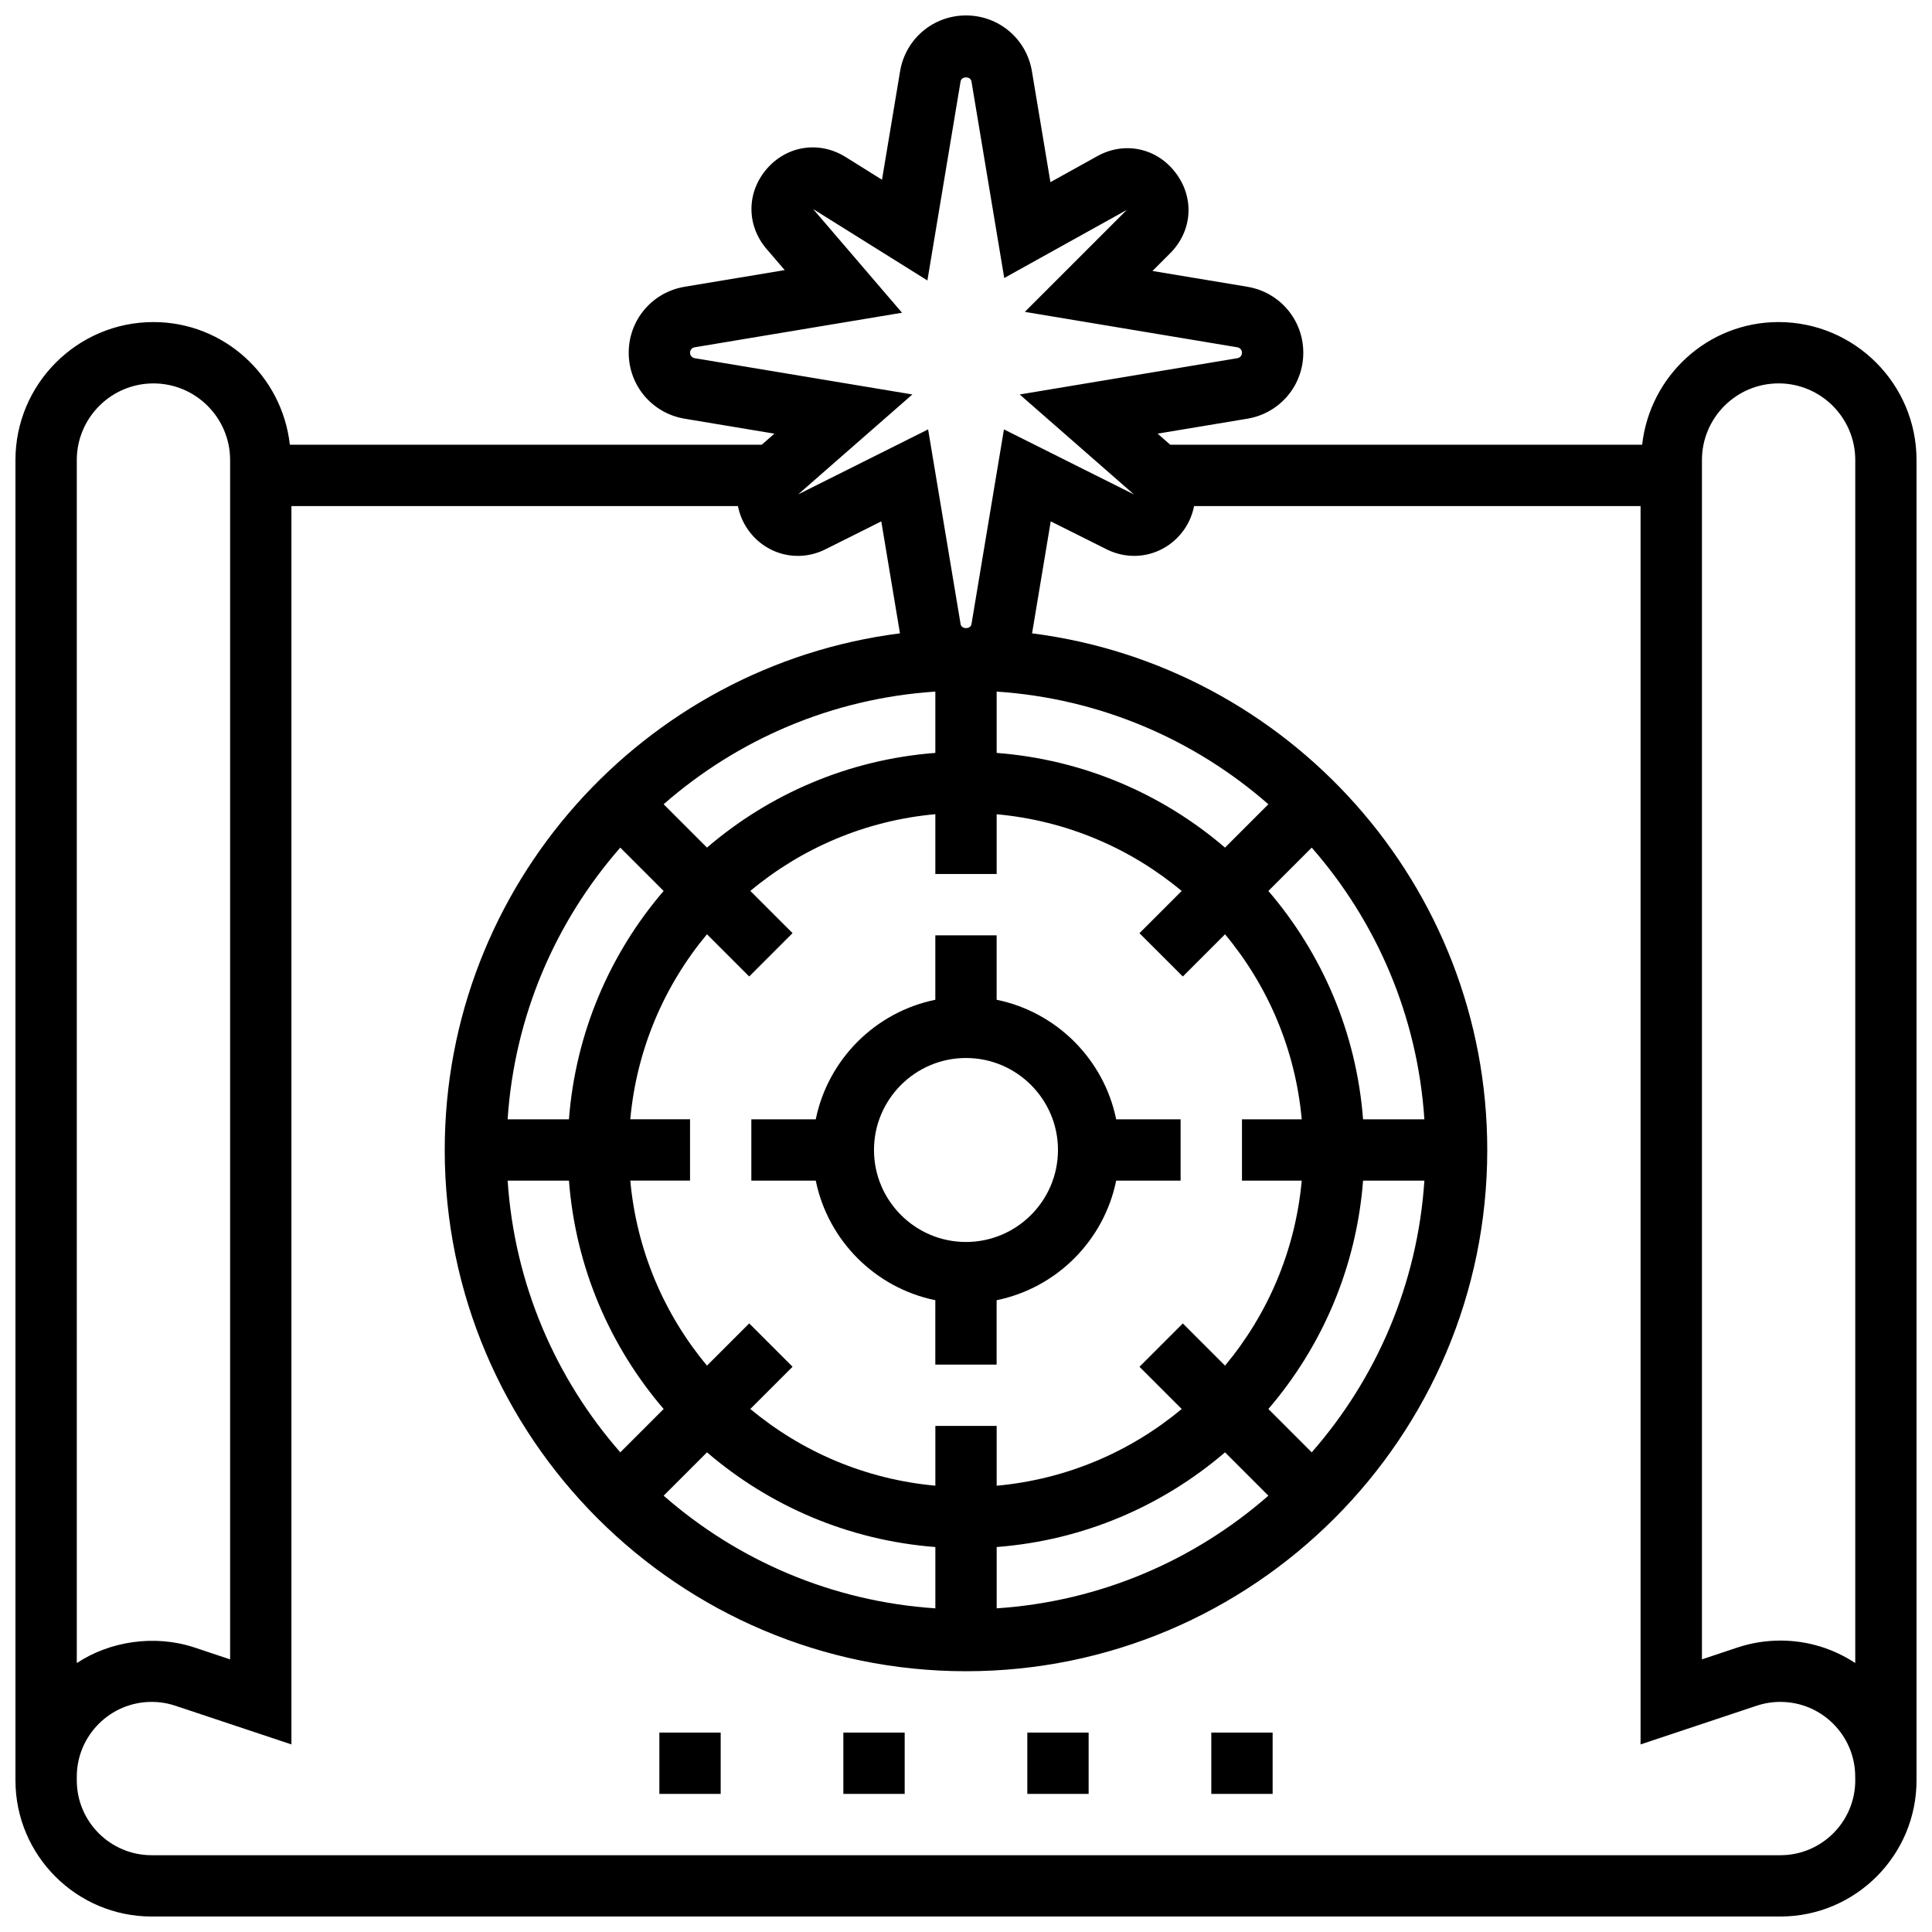 <?xml version="1.0" encoding="UTF-8"?>
<!-- Uploaded to: SVG Repo, www.svgrepo.com, Generator: SVG Repo Mixer Tools -->
<svg width="800px" height="800px" version="1.1" viewBox="144 144 512 512" xmlns="http://www.w3.org/2000/svg">
 <defs>
  <clipPath id="a">
   <path d="m148.09 148.09h503.81v503.81h-503.81z"/>
  </clipPath>
 </defs>
 <path d="m408.12 408.95v-17.074h-16.25v17.074c-15.898 3.242-28.441 15.789-31.688 31.684h-17.07v16.25h17.074c3.242 15.895 15.789 28.441 31.684 31.684l-0.004 17.074h16.25v-17.074c15.895-3.242 28.441-15.789 31.684-31.684h17.074v-16.25h-17.074c-3.238-15.895-15.785-28.441-31.68-31.684zm-8.125 64.188c-13.441 0-24.379-10.938-24.379-24.379s10.938-24.379 24.379-24.379 24.379 10.938 24.379 24.379c-0.004 13.441-10.941 24.379-24.379 24.379z"/>
 <path d="m318.74 603.15h16.25v16.25h-16.25z"/>
 <path d="m367.5 603.15h16.25v16.25h-16.25z"/>
 <path d="m416.25 603.15h16.25v16.25h-16.25z"/>
 <path d="m465.01 603.15h16.25v16.25h-16.25z"/>
 <g clip-path="url(#a)">
  <path d="m615.34 229.35c-18.77 0-34.105 14.27-36.152 32.504h-125.06l-3.348-2.934 23.809-3.965c8.574-1.438 14.797-8.781 14.797-17.477 0-8.695-6.223-16.039-14.805-17.48l-25.168-4.191 4.688-4.688c5.891-5.883 6.5-14.637 1.488-21.281-5.004-6.656-13.609-8.477-20.859-4.422l-12.359 6.859-4.898-29.379c-1.422-8.582-8.777-14.805-17.469-14.805-8.695 0-16.047 6.223-17.473 14.805l-4.793 28.734-9.637-6.019c-6.965-4.34-15.57-3.055-20.934 3.184-5.356 6.234-5.363 14.934-0.023 21.176l4.812 5.606-26.539 4.422c-8.578 1.438-14.801 8.785-14.801 17.48 0 8.695 6.223 16.039 14.805 17.48l23.801 3.965-3.348 2.93h-125.06c-2.047-18.234-17.383-32.504-36.152-32.504-20.16 0-36.566 16.406-36.566 36.57v349.89c0 19.898 16.188 36.086 36.086 36.086h431.62c19.91 0 36.098-16.188 36.098-36.086v-349.89c0-20.164-16.406-36.57-36.566-36.57zm-287.24 9.574c-0.719-0.113-1.23-0.73-1.23-1.445 0-0.715 0.512-1.332 1.219-1.445l54.957-9.156-23.559-27.48 30.285 18.926 8.793-52.754c0.234-1.414 2.648-1.414 2.883 0l8.688 52.105 32.48-18.047-27.02 27.02 56.312 9.387c0.719 0.113 1.23 0.73 1.23 1.445 0 0.715-0.512 1.332-1.219 1.445l-57.688 9.613 30.27 26.484-34.445-17.227-8.605 51.602c-0.234 1.414-2.648 1.414-2.883 0l-8.609-51.605-34.445 17.227 30.27-26.484zm129.36 163.86 11.188-11.188c11.305 13.547 18.641 30.48 20.324 49.031h-15.836v16.25h15.836c-1.684 18.551-9.027 35.477-20.324 49.031l-11.188-11.188-11.488 11.488 11.188 11.188c-13.547 11.305-30.48 18.648-49.031 20.332v-15.844h-16.25v15.836c-18.551-1.684-35.484-9.027-49.031-20.332l11.188-11.188-11.488-11.488-11.188 11.188c-11.305-13.547-18.641-30.48-20.324-49.031h15.832v-16.25h-15.836c1.684-18.551 9.027-35.477 20.324-49.031l11.188 11.188 11.488-11.488-11.188-11.188c13.547-11.305 30.48-18.648 49.031-20.332v15.852h16.25v-15.836c18.551 1.684 35.484 9.027 49.031 20.332l-11.188 11.188zm-65.586-75.508v16.25c-23.02 1.762-43.969 10.898-60.516 25.094l-11.488-11.488c19.535-17.105 44.516-28.035 72.004-29.855zm-83.492 41.348 11.488 11.488c-14.195 16.543-23.328 37.5-25.094 60.516h-16.25c1.82-27.492 12.75-52.469 29.855-72.004zm-13.602 88.254c1.762 23.02 10.898 43.969 25.094 60.516l-11.488 11.488c-17.105-19.535-28.035-44.516-29.855-72.004zm36.582 72.004c16.543 14.195 37.5 23.328 60.516 25.094v16.25c-27.488-1.828-52.469-12.75-72.004-29.855zm76.766 25.094c23.02-1.762 43.969-10.898 60.516-25.094l11.488 11.488c-19.535 17.105-44.516 28.035-72.004 29.855zm83.492-25.094-11.488-11.488c14.195-16.543 23.328-37.5 25.094-60.516h16.25c-1.82 27.492-12.75 52.469-29.855 72.004zm13.605-88.254c-1.762-23.02-10.898-43.969-25.094-60.516l11.488-11.488c17.105 19.535 28.035 44.516 29.855 72.004zm-36.586-72.004c-16.543-14.195-37.5-23.328-60.516-25.094v-16.25c27.488 1.828 52.469 12.75 72.004 29.855zm-304.29-102.7c0-11.199 9.109-20.316 20.316-20.316 11.207 0 20.316 9.117 20.316 20.316v317.83l-9.371-3.129c-10.645-3.547-22.539-1.668-31.262 4.102zm471.31 349.89c0 10.938-8.898 19.836-19.836 19.836h-431.64c-10.938 0-19.836-8.898-19.836-19.836v-0.949c0-10.949 8.898-19.844 19.836-19.844 2.137 0 4.242 0.34 6.273 1.016l30.773 10.254v-328.18h118.33c0.414 2.062 1.203 4.094 2.461 5.965 4.633 6.883 13.375 9.191 20.762 5.477l14.766-7.387 4.949 29.676c-67.926 8.652-120.64 66.684-120.64 136.91 0 76.172 61.969 138.14 138.14 138.14s138.14-61.969 138.14-138.14c0-70.234-52.715-128.26-120.63-136.91l4.949-29.676 14.766 7.387c7.402 3.707 16.129 1.398 20.762-5.477 1.258-1.867 2.047-3.902 2.461-5.965h118.32v328.18l30.766-10.254c2.031-0.676 4.144-1.016 6.273-1.016 10.945-0.008 19.844 8.887 19.844 19.824zm0-31.09c-5.699-3.762-12.516-5.957-19.836-5.957-3.891 0-7.727 0.625-11.418 1.852l-9.375 3.129v-317.83c0-11.199 9.109-20.316 20.316-20.316 11.207 0 20.316 9.117 20.316 20.316z"/>
 </g>
</svg>